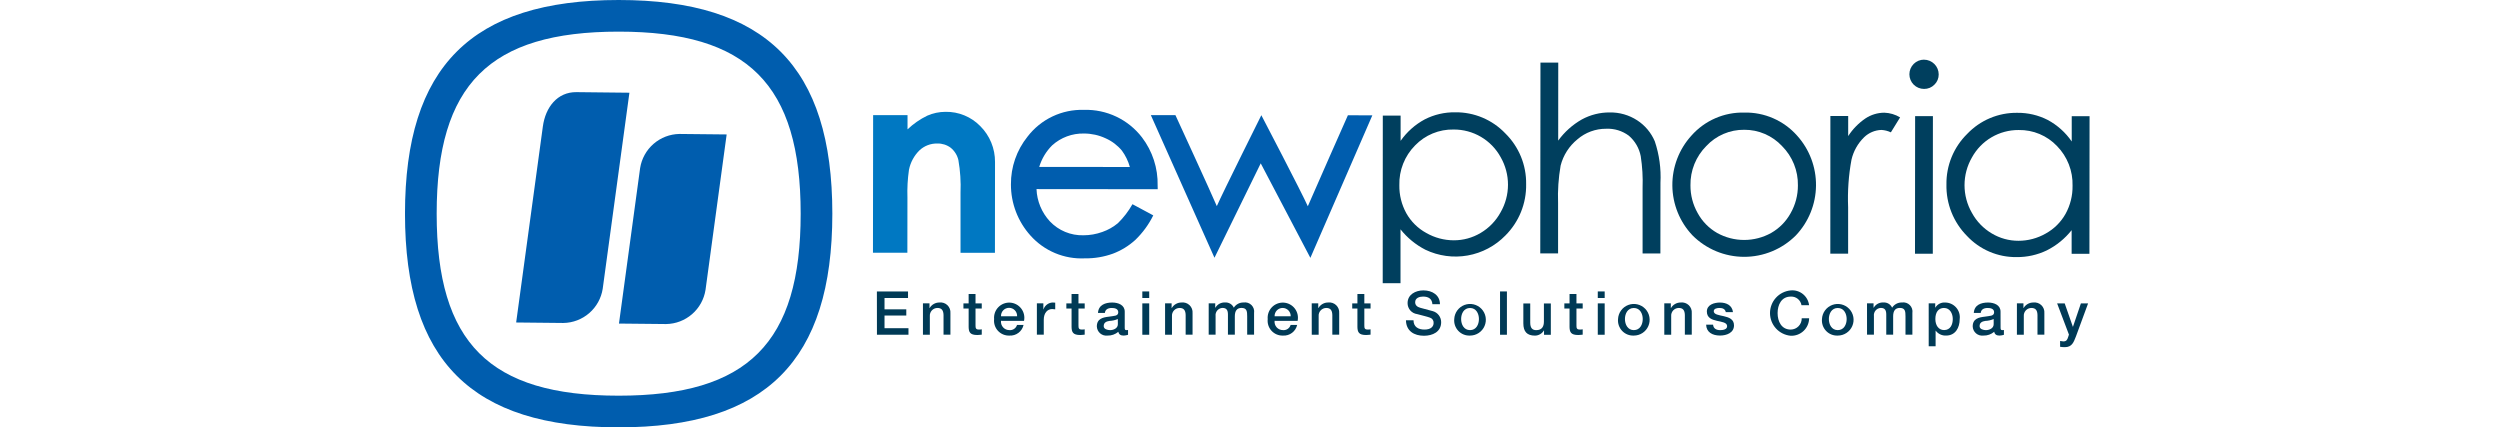 <svg width="468" height="80" viewBox="0 0 468 80" fill="none" xmlns="http://www.w3.org/2000/svg">
<g clip-path="url(#clip0_4609_21547)">
<path d="M164.154 54.557H169.982V55.785H165.582V57.905H169.658V59.063H165.582V61.435H170.066V62.663H164.164L164.154 54.557Z" fill="#003A56"/>
<path d="M172.775 56.787H174.001V57.649L174.023 57.673C174.209 57.354 174.475 57.089 174.795 56.905C175.115 56.722 175.478 56.626 175.847 56.627C176.121 56.593 176.399 56.622 176.661 56.709C176.923 56.797 177.161 56.942 177.36 57.133C177.558 57.325 177.712 57.559 177.808 57.817C177.905 58.075 177.943 58.352 177.919 58.627V62.655H176.629V58.965C176.605 58.049 176.241 57.649 175.483 57.649C175.287 57.65 175.092 57.692 174.912 57.772C174.732 57.852 174.571 57.968 174.438 58.113C174.305 58.258 174.204 58.429 174.14 58.615C174.076 58.801 174.051 58.999 174.067 59.195V62.657H172.775V56.787Z" fill="#003A56"/>
<path d="M180.354 56.793H181.328V55.033H182.618V56.793H183.784V57.759H182.618V60.891C182.618 61.423 182.666 61.691 183.242 61.691C183.424 61.698 183.607 61.683 183.786 61.647V62.647C183.504 62.669 183.232 62.713 182.948 62.713C181.602 62.713 181.348 62.191 181.33 61.215V57.755H180.356L180.354 56.793Z" fill="#003A56"/>
<path d="M187.389 60.06C187.364 60.28 187.386 60.503 187.454 60.714C187.522 60.925 187.635 61.12 187.784 61.284C187.932 61.448 188.115 61.579 188.318 61.667C188.522 61.755 188.741 61.799 188.963 61.796C189.277 61.825 189.591 61.743 189.851 61.565C190.112 61.388 190.302 61.125 190.389 60.822H191.613C191.481 61.416 191.142 61.943 190.656 62.309C190.17 62.676 189.57 62.857 188.963 62.822C188.564 62.837 188.166 62.765 187.796 62.612C187.427 62.459 187.095 62.228 186.823 61.936C186.551 61.643 186.345 61.295 186.22 60.915C186.095 60.535 186.053 60.133 186.097 59.736C186.061 59.33 186.112 58.92 186.248 58.536C186.385 58.151 186.602 57.801 186.886 57.508C187.17 57.215 187.514 56.987 187.894 56.839C188.274 56.691 188.682 56.627 189.089 56.651C189.496 56.675 189.893 56.787 190.253 56.978C190.613 57.17 190.928 57.437 191.175 57.761C191.423 58.085 191.598 58.459 191.688 58.856C191.778 59.254 191.781 59.667 191.697 60.066L187.389 60.06ZM190.401 59.21C190.412 59.006 190.381 58.801 190.31 58.609C190.239 58.417 190.129 58.242 189.989 58.094C189.848 57.945 189.678 57.827 189.49 57.747C189.302 57.666 189.1 57.624 188.895 57.624C188.691 57.624 188.488 57.666 188.3 57.747C188.112 57.827 187.943 57.945 187.802 58.094C187.661 58.242 187.552 58.417 187.481 58.609C187.41 58.801 187.379 59.006 187.389 59.21H190.401Z" fill="#003A56"/>
<path d="M194.104 56.785H195.316V57.923H195.338C195.458 57.559 195.686 57.24 195.992 57.009C196.298 56.777 196.666 56.644 197.05 56.627C197.213 56.626 197.376 56.636 197.538 56.659V57.909C197.353 57.879 197.166 57.859 196.98 57.851C196.094 57.851 195.394 58.569 195.394 59.851V62.651H194.104V56.785Z" fill="#003A56"/>
<path d="M199.621 56.793H200.595V55.033H201.889V56.793H203.055V57.759H201.889V60.891C201.889 61.423 201.933 61.691 202.511 61.691C202.694 61.698 202.876 61.683 203.055 61.647V62.647C202.773 62.669 202.497 62.713 202.217 62.713C200.871 62.713 200.617 62.191 200.597 61.215V57.755H199.623L199.621 56.793Z" fill="#003A56"/>
<path d="M210.548 61.359C210.548 61.677 210.614 61.801 210.852 61.801C210.959 61.803 211.065 61.795 211.17 61.779V62.677C210.905 62.758 210.631 62.806 210.354 62.821C209.834 62.821 209.458 62.641 209.354 62.109C208.79 62.589 208.068 62.843 207.328 62.821C207.082 62.851 206.833 62.83 206.596 62.759C206.358 62.687 206.139 62.567 205.95 62.406C205.762 62.245 205.61 62.046 205.503 61.823C205.395 61.6 205.336 61.356 205.328 61.109C205.328 59.643 206.494 59.405 207.582 59.281C208.512 59.111 209.338 59.215 209.338 58.453C209.338 57.781 208.648 57.653 208.126 57.653C207.4 57.653 206.89 57.949 206.832 58.587H205.542C205.634 57.075 206.914 56.633 208.204 56.633C209.346 56.633 210.55 57.097 210.55 58.337L210.548 61.359ZM209.256 59.725C208.753 59.936 208.216 60.055 207.67 60.077C207.112 60.169 206.614 60.373 206.614 61.053C206.614 61.633 207.35 61.801 207.814 61.801C208.382 61.801 209.264 61.507 209.264 60.691L209.256 59.725Z" fill="#003A56"/>
<path d="M213.842 54.557H215.134V55.785H213.842V54.557ZM213.842 56.793H215.134V62.665H213.842V56.793Z" fill="#003A56"/>
<path d="M218.102 56.787H219.326V57.649L219.35 57.673C219.535 57.354 219.801 57.089 220.121 56.905C220.441 56.722 220.804 56.626 221.174 56.627C221.448 56.593 221.726 56.621 221.987 56.709C222.249 56.796 222.488 56.941 222.687 57.133C222.885 57.325 223.039 57.558 223.135 57.817C223.232 58.075 223.27 58.352 223.246 58.627V62.655H221.954V58.965C221.934 58.049 221.57 57.649 220.812 57.649C220.615 57.651 220.42 57.692 220.24 57.772C220.06 57.852 219.899 57.968 219.766 58.113C219.633 58.258 219.531 58.429 219.467 58.615C219.403 58.802 219.378 58.999 219.394 59.195V62.657H218.102V56.787Z" fill="#003A56"/>
<path d="M226.268 56.783H227.492V57.601H227.526C227.706 57.287 227.969 57.03 228.287 56.857C228.605 56.684 228.964 56.603 229.326 56.623C229.667 56.597 230.008 56.677 230.301 56.852C230.595 57.027 230.828 57.289 230.968 57.601C231.163 57.293 231.435 57.042 231.757 56.87C232.079 56.699 232.439 56.614 232.804 56.623C233.072 56.582 233.346 56.606 233.603 56.691C233.86 56.776 234.094 56.921 234.285 57.114C234.475 57.306 234.618 57.541 234.701 57.799C234.784 58.057 234.805 58.331 234.762 58.599V62.651H233.472V59.223C233.472 58.291 233.414 57.643 232.408 57.643C231.536 57.643 231.16 58.221 231.16 59.211V62.649H229.87V58.879C229.87 58.079 229.618 57.641 228.838 57.641C228.651 57.651 228.469 57.698 228.302 57.781C228.135 57.864 227.987 57.981 227.867 58.124C227.747 58.267 227.657 58.432 227.604 58.611C227.551 58.79 227.535 58.978 227.558 59.163V62.647H226.266L226.268 56.783Z" fill="#003A56"/>
<path d="M238.604 60.06C238.579 60.28 238.601 60.503 238.669 60.714C238.737 60.925 238.849 61.12 238.998 61.284C239.147 61.448 239.33 61.579 239.533 61.667C239.736 61.755 239.956 61.799 240.178 61.796C240.492 61.824 240.807 61.743 241.068 61.565C241.328 61.388 241.519 61.125 241.608 60.822H242.83C242.697 61.416 242.357 61.943 241.872 62.309C241.386 62.676 240.785 62.858 240.178 62.822C239.779 62.837 239.381 62.765 239.012 62.612C238.643 62.459 238.311 62.228 238.039 61.935C237.767 61.642 237.562 61.294 237.437 60.914C237.312 60.535 237.27 60.133 237.314 59.736C237.278 59.33 237.329 58.92 237.465 58.536C237.601 58.151 237.819 57.801 238.103 57.508C238.387 57.215 238.731 56.987 239.111 56.839C239.491 56.691 239.898 56.627 240.305 56.651C240.713 56.675 241.11 56.787 241.47 56.978C241.83 57.17 242.145 57.437 242.392 57.761C242.64 58.085 242.815 58.459 242.905 58.856C242.995 59.254 242.998 59.667 242.914 60.066L238.604 60.06ZM241.618 59.21C241.625 59.007 241.592 58.806 241.519 58.616C241.447 58.427 241.337 58.254 241.197 58.108C241.056 57.962 240.887 57.846 240.701 57.767C240.514 57.688 240.314 57.647 240.111 57.647C239.908 57.647 239.708 57.688 239.521 57.767C239.335 57.846 239.166 57.962 239.025 58.108C238.885 58.254 238.775 58.427 238.703 58.616C238.63 58.806 238.597 59.007 238.604 59.21H241.618Z" fill="#003A56"/>
<path d="M245.553 56.787H246.777V57.649L246.801 57.673C246.986 57.353 247.252 57.088 247.572 56.905C247.892 56.721 248.256 56.625 248.625 56.627C248.899 56.593 249.177 56.622 249.438 56.709C249.7 56.797 249.939 56.942 250.137 57.133C250.336 57.325 250.489 57.559 250.586 57.817C250.683 58.075 250.721 58.352 250.697 58.627V62.655H249.411V58.965C249.389 58.049 249.027 57.649 248.269 57.649C248.072 57.65 247.878 57.692 247.698 57.772C247.518 57.852 247.356 57.968 247.224 58.113C247.091 58.258 246.989 58.429 246.925 58.615C246.861 58.801 246.837 58.999 246.853 59.195V62.657H245.561L245.553 56.787Z" fill="#003A56"/>
<path d="M253.137 56.793H254.109V55.033H255.403V56.793H256.569V57.759H255.403V60.891C255.403 61.423 255.447 61.691 256.023 61.691C256.206 61.698 256.389 61.683 256.569 61.647V62.647C256.285 62.669 256.015 62.713 255.731 62.713C254.381 62.713 254.131 62.191 254.109 61.215V57.755H253.137V56.793Z" fill="#003A56"/>
<path d="M264.609 59.959C264.609 61.207 265.527 61.695 266.661 61.695C267.907 61.695 268.371 61.095 268.371 60.469C268.39 60.252 268.334 60.034 268.212 59.852C268.091 59.671 267.912 59.536 267.703 59.469C267.135 59.255 266.403 59.105 265.289 58.799C264.792 58.734 264.335 58.49 264.005 58.111C263.676 57.733 263.496 57.247 263.499 56.745C263.499 55.123 264.995 54.361 266.457 54.361C268.145 54.361 269.559 55.259 269.559 56.949H268.145C268.075 55.905 267.375 55.519 266.403 55.519C265.745 55.519 264.919 55.759 264.919 56.575C264.919 57.141 265.305 57.461 265.881 57.619C266.007 57.655 267.793 58.117 268.213 58.245C268.665 58.37 269.063 58.639 269.347 59.012C269.631 59.385 269.785 59.841 269.785 60.309C269.785 62.127 268.185 62.853 266.571 62.853C264.725 62.853 263.229 61.969 263.195 59.959H264.609Z" fill="#003A56"/>
<path d="M272.234 59.722C272.261 59.143 272.457 58.585 272.798 58.117C273.14 57.648 273.611 57.291 274.154 57.088C274.697 56.885 275.288 56.846 275.852 56.975C276.417 57.105 276.932 57.398 277.332 57.817C277.732 58.236 278 58.764 278.103 59.334C278.206 59.905 278.14 60.493 277.911 61.025C277.683 61.558 277.304 62.012 276.82 62.331C276.336 62.651 275.769 62.821 275.19 62.82C274.784 62.84 274.379 62.772 274.002 62.621C273.624 62.471 273.284 62.241 273.004 61.947C272.723 61.653 272.51 61.302 272.377 60.918C272.244 60.535 272.195 60.127 272.234 59.722ZM276.856 59.722C276.856 58.722 276.346 57.656 275.19 57.656C274.034 57.656 273.524 58.714 273.524 59.722C273.524 60.73 274.034 61.798 275.19 61.798C276.346 61.798 276.856 60.744 276.856 59.722Z" fill="#003A56"/>
<path d="M280.807 54.557H282.095V62.665H280.807V54.557Z" fill="#003A56"/>
<path d="M290.316 62.671H289.042V61.855H289.02C288.85 62.147 288.608 62.39 288.316 62.56C288.024 62.731 287.694 62.824 287.356 62.829C285.83 62.829 285.17 62.059 285.17 60.525V56.803H286.46V60.403C286.46 61.435 286.882 61.803 287.582 61.803C288.66 61.803 289.02 61.111 289.02 60.203V56.803H290.316V62.671Z" fill="#003A56"/>
<path d="M292.846 56.793H293.818V55.033H295.112V56.793H296.28V57.759H295.112V60.891C295.112 61.423 295.158 61.691 295.734 61.691C295.917 61.698 296.1 61.683 296.28 61.647V62.647C295.994 62.669 295.724 62.713 295.438 62.713C294.092 62.713 293.838 62.191 293.818 61.215V57.755H292.846V56.793Z" fill="#003A56"/>
<path d="M299.104 54.557H300.396V55.785H299.104V54.557ZM299.104 56.793H300.396V62.665H299.104V56.793Z" fill="#003A56"/>
<path d="M302.898 59.722C302.925 59.143 303.121 58.585 303.462 58.117C303.804 57.648 304.275 57.291 304.818 57.088C305.361 56.885 305.952 56.846 306.517 56.975C307.081 57.105 307.596 57.398 307.996 57.817C308.396 58.236 308.664 58.764 308.767 59.334C308.87 59.905 308.804 60.493 308.575 61.025C308.347 61.558 307.968 62.012 307.484 62.331C307 62.651 306.433 62.821 305.854 62.82C305.448 62.84 305.043 62.772 304.666 62.621C304.289 62.471 303.948 62.241 303.668 61.947C303.387 61.653 303.174 61.302 303.041 60.918C302.908 60.535 302.859 60.127 302.898 59.722ZM307.52 59.722C307.52 58.722 307.008 57.656 305.854 57.656C304.7 57.656 304.19 58.714 304.19 59.722C304.19 60.73 304.7 61.798 305.854 61.798C307.008 61.798 307.52 60.744 307.52 59.722Z" fill="#003A56"/>
<path d="M311.555 56.787H312.779V57.649L312.799 57.673C312.984 57.354 313.251 57.089 313.571 56.906C313.892 56.722 314.255 56.626 314.625 56.627C314.899 56.593 315.177 56.621 315.439 56.709C315.701 56.796 315.94 56.941 316.139 57.133C316.337 57.324 316.491 57.558 316.588 57.817C316.685 58.075 316.722 58.352 316.699 58.627V62.655H315.405V58.965C315.381 58.049 315.019 57.649 314.263 57.649C314.066 57.651 313.872 57.692 313.692 57.772C313.512 57.852 313.35 57.968 313.217 58.113C313.084 58.258 312.983 58.429 312.919 58.616C312.855 58.802 312.831 58.999 312.847 59.195V62.657H311.557L311.555 56.787Z" fill="#003A56"/>
<path d="M320.687 60.781C320.755 61.531 321.325 61.801 322.017 61.801C322.503 61.801 323.353 61.699 323.317 61.029C323.281 60.359 322.343 60.269 321.403 60.055C320.463 59.841 319.523 59.509 319.523 58.317C319.523 57.035 320.907 56.637 321.969 56.637C323.169 56.637 324.259 57.135 324.415 58.437H323.069C322.953 57.823 322.447 57.651 321.881 57.651C321.507 57.651 320.815 57.743 320.815 58.251C320.815 58.887 321.765 58.977 322.717 59.197C323.669 59.417 324.605 59.755 324.605 60.909C324.605 62.309 323.205 62.815 321.989 62.815C320.519 62.815 319.421 62.157 319.389 60.775L320.687 60.781Z" fill="#003A56"/>
<path d="M337.239 57.133C337.161 56.663 336.912 56.239 336.54 55.941C336.168 55.644 335.699 55.494 335.223 55.522C333.491 55.522 332.767 57.054 332.767 58.612C332.767 60.17 333.491 61.698 335.223 61.698C335.498 61.695 335.77 61.638 336.023 61.529C336.276 61.421 336.505 61.264 336.696 61.066C336.888 60.869 337.038 60.636 337.139 60.38C337.24 60.124 337.289 59.85 337.283 59.575H338.669C338.664 60.019 338.571 60.456 338.394 60.863C338.217 61.269 337.96 61.636 337.639 61.941C337.318 62.247 336.939 62.485 336.525 62.642C336.11 62.798 335.668 62.87 335.225 62.854C334.165 62.759 333.179 62.27 332.46 61.485C331.742 60.699 331.344 59.673 331.344 58.609C331.344 57.544 331.742 56.518 332.46 55.733C333.179 54.947 334.165 54.459 335.225 54.364C336.046 54.286 336.865 54.532 337.507 55.05C338.148 55.567 338.563 56.315 338.661 57.133H337.239Z" fill="#003A56"/>
<path d="M341.073 59.722C341.1 59.143 341.297 58.585 341.638 58.117C341.98 57.648 342.451 57.291 342.994 57.088C343.537 56.885 344.127 56.846 344.692 56.975C345.257 57.105 345.772 57.398 346.172 57.817C346.572 58.236 346.84 58.764 346.943 59.334C347.046 59.905 346.979 60.493 346.751 61.025C346.523 61.558 346.144 62.012 345.66 62.331C345.176 62.651 344.609 62.821 344.029 62.82C343.624 62.84 343.219 62.772 342.841 62.621C342.464 62.471 342.124 62.241 341.844 61.947C341.563 61.653 341.349 61.302 341.216 60.918C341.084 60.535 341.035 60.127 341.073 59.722ZM345.695 59.722C345.695 58.722 345.185 57.656 344.029 57.656C342.873 57.656 342.365 58.714 342.365 59.722C342.365 60.73 342.873 61.798 344.029 61.798C345.185 61.798 345.695 60.744 345.695 59.722Z" fill="#003A56"/>
<path d="M349.504 56.783H350.728V57.601H350.762C350.942 57.287 351.206 57.03 351.523 56.857C351.841 56.684 352.201 56.603 352.562 56.623C352.903 56.596 353.244 56.676 353.538 56.851C353.832 57.026 354.065 57.288 354.204 57.601C354.399 57.293 354.671 57.041 354.993 56.87C355.315 56.699 355.675 56.614 356.04 56.623C356.308 56.582 356.582 56.606 356.839 56.691C357.097 56.776 357.33 56.921 357.521 57.114C357.712 57.306 357.854 57.541 357.937 57.799C358.02 58.057 358.041 58.331 357.998 58.599V62.651H356.708V59.223C356.708 58.291 356.654 57.643 355.646 57.643C354.772 57.643 354.398 58.221 354.398 59.211V62.649H353.108V58.879C353.108 58.079 352.86 57.641 352.078 57.641C351.892 57.651 351.709 57.698 351.542 57.781C351.375 57.864 351.227 57.981 351.107 58.124C350.987 58.267 350.898 58.432 350.844 58.611C350.791 58.79 350.775 58.978 350.798 59.163V62.647H349.508L349.504 56.783Z" fill="#003A56"/>
<path d="M361.051 56.783H362.275V57.583H362.301C362.485 57.273 362.752 57.019 363.072 56.851C363.392 56.683 363.752 56.607 364.113 56.631C364.507 56.63 364.896 56.713 365.255 56.875C365.614 57.037 365.934 57.274 366.194 57.57C366.454 57.866 366.647 58.214 366.761 58.591C366.875 58.968 366.907 59.365 366.855 59.755C366.855 61.329 366.055 62.817 364.325 62.817C363.948 62.839 363.572 62.766 363.23 62.606C362.888 62.447 362.592 62.204 362.367 61.901H362.345V64.827H361.053L361.051 56.783ZM363.937 57.645C362.853 57.645 362.299 58.473 362.299 59.723C362.299 60.903 362.899 61.789 363.937 61.789C365.119 61.789 365.559 60.745 365.559 59.723C365.559 58.665 365.003 57.653 363.937 57.653V57.645Z" fill="#003A56"/>
<path d="M374.509 61.359C374.509 61.677 374.581 61.801 374.817 61.801C374.923 61.803 375.029 61.795 375.133 61.779V62.677C374.868 62.758 374.594 62.807 374.317 62.821C373.797 62.821 373.419 62.641 373.317 62.109C372.752 62.589 372.03 62.842 371.289 62.821C371.043 62.851 370.794 62.83 370.557 62.759C370.319 62.687 370.1 62.567 369.911 62.406C369.723 62.245 369.571 62.046 369.464 61.823C369.356 61.6 369.297 61.356 369.289 61.109C369.289 59.643 370.455 59.405 371.543 59.281C372.469 59.111 373.297 59.215 373.297 58.453C373.297 57.781 372.605 57.653 372.085 57.653C371.359 57.653 370.847 57.949 370.793 58.587H369.495C369.583 57.075 370.867 56.633 372.157 56.633C373.301 56.633 374.501 57.097 374.501 58.337L374.509 61.359ZM373.217 59.725C372.714 59.937 372.177 60.056 371.631 60.077C371.079 60.169 370.579 60.373 370.579 61.053C370.579 61.633 371.317 61.801 371.767 61.801C372.335 61.801 373.215 61.507 373.215 60.691L373.217 59.725Z" fill="#003A56"/>
<path d="M377.566 56.787H378.788V57.649L378.81 57.673C378.996 57.353 379.263 57.089 379.583 56.905C379.904 56.721 380.267 56.626 380.636 56.627C380.91 56.594 381.188 56.622 381.449 56.71C381.71 56.797 381.949 56.942 382.147 57.134C382.345 57.326 382.498 57.559 382.594 57.817C382.691 58.076 382.729 58.352 382.704 58.627V62.655H381.416V58.965C381.396 58.049 381.03 57.649 380.268 57.649C380.072 57.651 379.878 57.693 379.699 57.773C379.519 57.853 379.358 57.969 379.226 58.114C379.093 58.259 378.992 58.43 378.929 58.616C378.865 58.802 378.841 58.999 378.856 59.195V62.657H377.564L377.566 56.787Z" fill="#003A56"/>
<path d="M385.092 56.793H386.51L388.04 61.173H388.06L389.544 56.793H390.892L388.616 62.979C388.198 64.037 387.89 64.989 386.542 64.989C386.243 64.989 385.945 64.967 385.65 64.921V63.831C385.847 63.875 386.048 63.902 386.25 63.911C386.85 63.911 386.998 63.593 387.158 63.093L387.306 62.639L385.092 56.793Z" fill="#003A56"/>
<path d="M119.828 31.484L115.87 60.572L124.704 60.662C126.49 60.635 128.209 59.977 129.557 58.807C130.906 57.636 131.797 56.026 132.074 54.262L136.03 25.168L127.192 25.076C125.406 25.104 123.688 25.762 122.34 26.935C120.992 28.108 120.103 29.719 119.828 31.484ZM115.814 0C88.284 0 75.814 12.47 75.814 40C75.814 67.53 88.284 80 115.814 80C143.344 80 155.814 67.532 155.814 40C155.814 12.468 143.348 0 115.814 0ZM115.814 74.072C91.614 74.072 81.745 64.2 81.745 40C81.745 15.8 91.614 5.922 115.812 5.922C140.01 5.922 149.886 15.8 149.886 40C149.886 64.2 140.014 74.072 115.814 74.072ZM107.91 17.248C104.326 17.21 102.11 20.088 101.624 23.666L96.624 60.37L105.452 60.462C107.239 60.437 108.96 59.781 110.309 58.61C111.659 57.438 112.55 55.828 112.826 54.062L117.826 17.358L107.91 17.248Z" fill="#005DAE"/>
<path d="M258.86 21.635H262.194V26.369C263.365 24.693 264.913 23.316 266.714 22.347C268.477 21.447 270.434 20.992 272.414 21.023C274.166 21 275.903 21.339 277.518 22.019C279.132 22.699 280.59 23.704 281.798 24.973C283.056 26.209 284.05 27.688 284.72 29.32C285.389 30.952 285.72 32.703 285.692 34.467C285.725 36.248 285.399 38.018 284.732 39.67C284.066 41.323 283.072 42.824 281.812 44.083C279.908 46.039 277.438 47.349 274.75 47.827C272.062 48.305 269.292 47.927 266.83 46.747C265.025 45.82 263.439 44.519 262.176 42.931V53.009H258.844L258.86 21.635ZM272.124 24.247C270.778 24.217 269.441 24.467 268.197 24.981C266.953 25.494 265.829 26.261 264.896 27.231C263.93 28.208 263.172 29.371 262.667 30.649C262.162 31.927 261.921 33.293 261.958 34.667C261.927 36.5 262.376 38.309 263.26 39.915C264.135 41.476 265.434 42.759 267.006 43.615C268.573 44.511 270.347 44.983 272.152 44.985C273.916 44.99 275.648 44.516 277.164 43.613C278.732 42.691 280.022 41.362 280.898 39.767C281.81 38.194 282.292 36.41 282.296 34.592C282.299 32.774 281.824 30.987 280.918 29.411C280.053 27.836 278.779 26.525 277.23 25.616C275.68 24.707 273.914 24.234 272.118 24.247H272.124Z" fill="#003F5E"/>
<path d="M288.374 11.721H291.706L291.694 26.321C292.871 24.7 294.381 23.349 296.122 22.359C297.726 21.486 299.526 21.035 301.352 21.049C303.169 21.019 304.953 21.532 306.478 22.521C307.948 23.474 309.098 24.845 309.78 26.459C310.615 28.951 310.974 31.578 310.838 34.203L310.826 47.443H307.492V35.173C307.565 33.188 307.449 31.201 307.146 29.239C306.859 27.742 306.071 26.387 304.912 25.397C303.689 24.489 302.191 24.032 300.67 24.103C298.696 24.09 296.784 24.794 295.29 26.085C293.743 27.343 292.641 29.066 292.148 30.999C291.746 33.309 291.587 35.655 291.672 37.999V47.431H288.338L288.374 11.721Z" fill="#003F5E"/>
<path d="M326.536 21.074C328.395 21.032 330.242 21.395 331.946 22.139C333.651 22.882 335.174 23.988 336.408 25.38C338.73 27.95 339.997 31.302 339.957 34.765C339.916 38.229 338.571 41.549 336.19 44.064C334.918 45.339 333.408 46.349 331.746 47.038C330.083 47.727 328.301 48.081 326.501 48.079C324.701 48.077 322.919 47.72 321.258 47.028C319.597 46.336 318.088 45.323 316.82 44.046C314.44 41.533 313.099 38.213 313.065 34.752C313.031 31.292 314.306 27.946 316.636 25.386C317.871 23.989 319.398 22.879 321.108 22.134C322.818 21.389 324.671 21.027 326.536 21.074ZM326.522 24.294C325.192 24.28 323.874 24.542 322.652 25.065C321.43 25.588 320.331 26.36 319.424 27.332C318.461 28.298 317.702 29.447 317.191 30.711C316.681 31.975 316.43 33.329 316.454 34.692C316.442 36.514 316.908 38.307 317.806 39.892C318.652 41.446 319.915 42.734 321.452 43.612C322.998 44.47 324.736 44.92 326.505 44.92C328.273 44.92 330.012 44.47 331.558 43.612C333.095 42.736 334.359 41.45 335.21 39.898C336.107 38.317 336.575 36.529 336.568 34.71C336.593 33.346 336.343 31.991 335.833 30.726C335.323 29.461 334.564 28.311 333.6 27.346C332.695 26.374 331.598 25.6 330.378 25.075C329.158 24.549 327.842 24.284 326.514 24.294H326.522Z" fill="#003F5E"/>
<path d="M342.647 21.712H345.981V25.474C346.825 24.169 347.922 23.046 349.207 22.172C350.255 21.477 351.483 21.103 352.741 21.096C353.786 21.131 354.804 21.433 355.699 21.974L353.971 24.774C353.416 24.511 352.816 24.359 352.203 24.324C350.995 24.36 349.844 24.844 348.973 25.682C347.792 26.829 346.967 28.293 346.597 29.898C346.057 32.828 345.846 35.809 345.969 38.786V47.484H342.635L342.647 21.712Z" fill="#003F5E"/>
<path d="M360.175 11.172C360.905 11.175 361.603 11.466 362.118 11.982C362.633 12.498 362.922 13.197 362.924 13.926C362.929 14.284 362.861 14.639 362.723 14.969C362.585 15.299 362.381 15.598 362.123 15.846C361.871 16.105 361.568 16.31 361.233 16.448C360.899 16.585 360.539 16.653 360.177 16.646C359.451 16.646 358.754 16.357 358.24 15.844C357.726 15.33 357.438 14.633 357.438 13.906C357.438 13.179 357.726 12.482 358.24 11.969C358.754 11.455 359.451 11.166 360.177 11.166L360.175 11.172ZM358.511 21.736H361.841L361.821 47.498H358.487L358.511 21.736Z" fill="#003F5E"/>
<path d="M391.166 21.752L391.14 47.516H387.81V43.09C386.551 44.676 384.962 45.968 383.152 46.876C381.392 47.721 379.462 48.149 377.51 48.128C375.771 48.15 374.046 47.809 372.445 47.126C370.845 46.444 369.405 45.435 368.216 44.164C366.963 42.901 365.977 41.397 365.317 39.744C364.656 38.091 364.336 36.322 364.374 34.542C364.346 32.78 364.677 31.03 365.346 29.399C366.016 27.768 367.01 26.291 368.268 25.056C369.473 23.791 370.926 22.787 372.537 22.11C374.148 21.433 375.881 21.096 377.628 21.12C379.612 21.095 381.572 21.553 383.338 22.456C385.135 23.423 386.674 24.805 387.828 26.486V21.752H391.166ZM377.896 24.34C376.108 24.327 374.349 24.799 372.807 25.705C371.265 26.611 369.998 27.919 369.14 29.488C368.235 31.064 367.759 32.849 367.759 34.666C367.759 36.483 368.235 38.269 369.14 39.844C370.008 41.439 371.291 42.769 372.852 43.694C374.362 44.602 376.091 45.079 377.852 45.074C379.645 45.077 381.407 44.609 382.962 43.716C384.522 42.858 385.809 41.578 386.678 40.024C387.561 38.418 388.011 36.609 387.982 34.776C388.021 33.404 387.783 32.038 387.283 30.76C386.782 29.482 386.03 28.318 385.07 27.336C384.148 26.367 383.033 25.6 381.798 25.084C380.563 24.568 379.234 24.315 377.896 24.34Z" fill="#003F5E"/>
<path d="M216.709 34.749C216.787 31.493 215.754 28.307 213.779 25.717C212.505 24.061 210.857 22.73 208.97 21.835C207.082 20.939 205.009 20.505 202.921 20.567C200.888 20.503 198.869 20.924 197.032 21.795C195.195 22.666 193.591 23.963 192.355 25.577C190.319 28.112 189.221 31.272 189.247 34.523C189.237 38.053 190.538 41.461 192.897 44.087C194.17 45.516 195.747 46.642 197.512 47.382C199.277 48.122 201.185 48.457 203.097 48.363C204.884 48.389 206.661 48.091 208.343 47.483C209.893 46.896 211.318 46.021 212.543 44.903C213.913 43.578 215.045 42.028 215.891 40.319L211.997 38.227C211.26 39.534 210.343 40.73 209.271 41.779C208.406 42.498 207.419 43.055 206.357 43.423C205.22 43.835 204.02 44.045 202.811 44.045C201.642 44.075 200.479 43.859 199.399 43.411C198.319 42.963 197.345 42.293 196.541 41.445C195.009 39.794 194.12 37.649 194.035 35.399L216.725 35.421L216.709 34.749ZM194.543 31.245C195.003 29.719 195.836 28.332 196.965 27.207C198.597 25.734 200.732 24.942 202.931 24.995C204.324 24.995 205.701 25.299 206.965 25.887C208.15 26.411 209.198 27.204 210.025 28.203C210.699 29.125 211.203 30.161 211.511 31.261L194.543 31.245ZM252.325 21.581C252.325 21.581 245.869 36.155 244.823 38.613C243.747 36.167 236.123 21.567 236.123 21.567C236.123 21.567 228.863 36.125 227.787 38.587C226.743 36.111 220.039 21.553 220.039 21.553H215.439L227.349 48.253L236.009 30.577L245.303 48.271L256.903 21.589L252.325 21.581Z" fill="#005DAE"/>
<path d="M163.45 21.549H169.89V24.217C170.981 23.176 172.227 22.311 173.584 21.653C174.663 21.18 175.829 20.935 177.008 20.935C178.217 20.914 179.418 21.14 180.536 21.601C181.654 22.061 182.666 22.745 183.51 23.611C184.393 24.491 185.091 25.539 185.565 26.692C186.038 27.846 186.277 29.082 186.268 30.329L186.252 47.329H179.81V36.079C179.897 34.033 179.763 31.984 179.41 29.967C179.201 29.063 178.698 28.253 177.98 27.665C177.252 27.12 176.361 26.838 175.452 26.865C174.207 26.842 173.002 27.31 172.1 28.169C171.106 29.155 170.43 30.416 170.158 31.789C169.908 33.514 169.812 35.258 169.872 37.001L169.86 47.311H163.418L163.45 21.549Z" fill="#0078C2"/>
</g>
<defs>
<clipPath id="clip0_4609_21547">
<rect width="316" height="80" fill="white" transform="translate(75.818)"/>
</clipPath>
</defs>
</svg>
